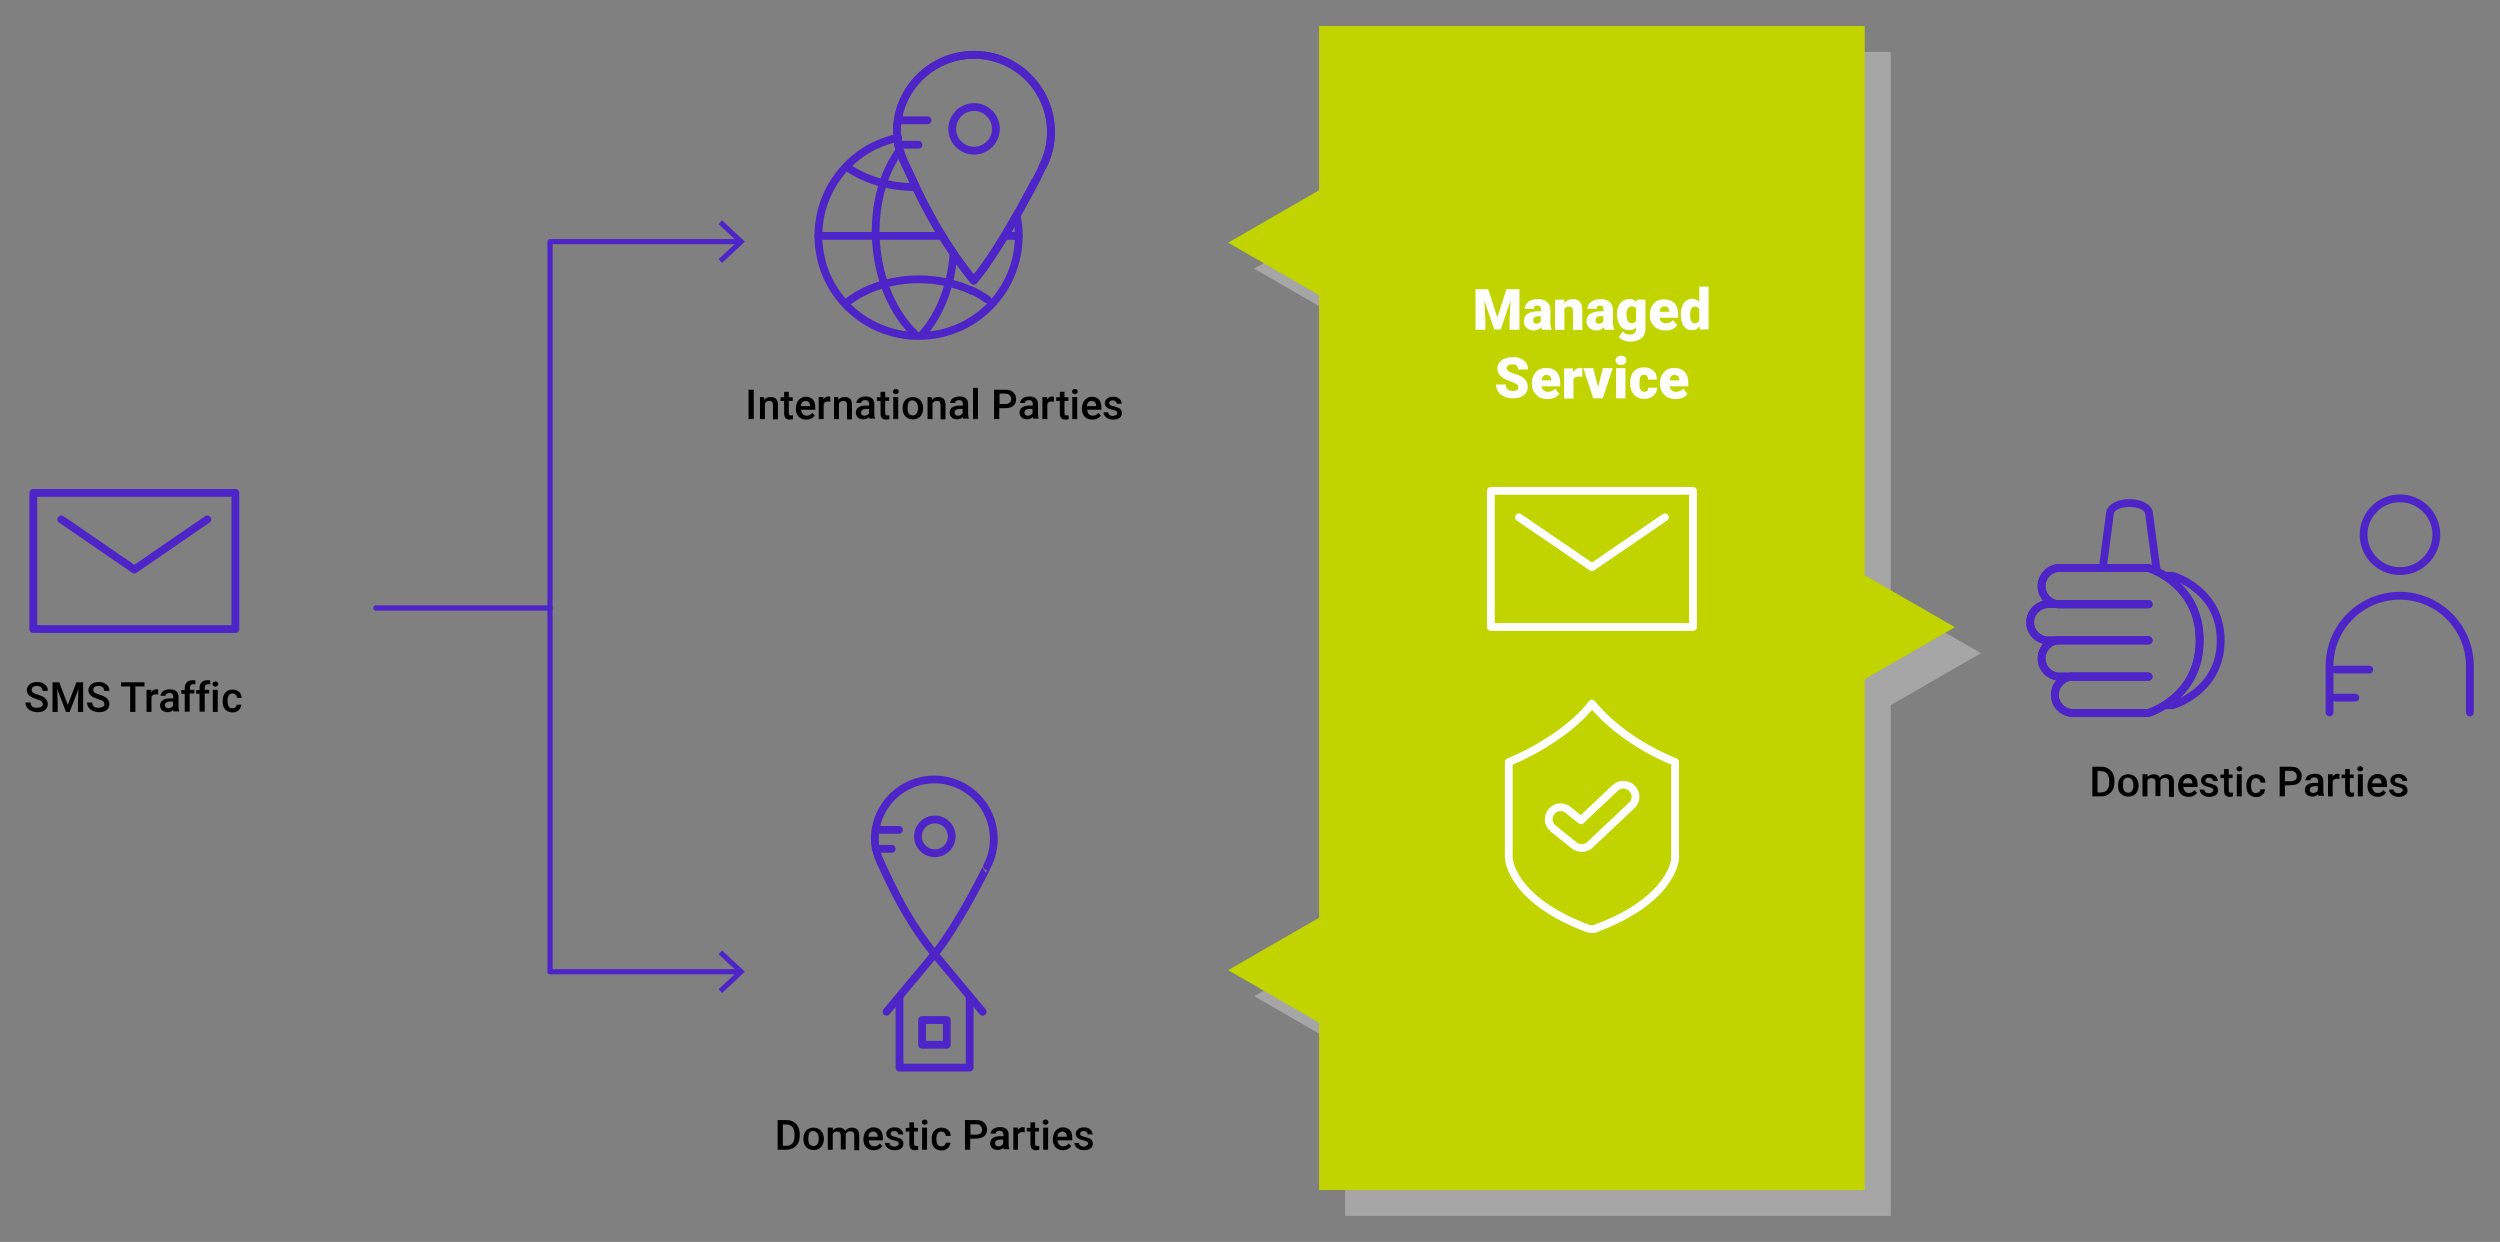 <?xml version="1.0" encoding="utf-8"?>
<!-- Generator: Adobe Illustrator 21.1.0, SVG Export Plug-In . SVG Version: 6.00 Build 0)  -->
<svg version="1.1" id="Layer_1" xmlns="http://www.w3.org/2000/svg" xmlns:xlink="http://www.w3.org/1999/xlink" x="0px" y="0px"
	 viewBox="0 0 962.2 478" style="enable-background:new 0 0 962.2 478;" xml:space="preserve">
<rect x="0" y="0" width="962.2" height="478" fill="#808080" stroke="none"/>
<style type="text/css">
	.st0{fill:none;stroke:#4C24C7;stroke-width:3;stroke-linecap:round;stroke-linejoin:round;}
	.st1{enable-background:new    ;}
	.st2{opacity:0.5;}
	.st3{fill:#CCCCCC;}
	.st4{fill:#C1D400;}
	.st5{fill:none;stroke:#4C24C7;stroke-width:2;stroke-linecap:round;stroke-linejoin:round;}
	.st6{fill:#4C24C7;}
	.st7{fill:#FFFFFF;}
	.st8{fill:none;stroke:#FFFFFF;stroke-width:3;stroke-linecap:round;stroke-linejoin:round;}
</style>
<title>route shield_1_flow</title>
<g>
	<g id="Layer_1_1_">
		<path class="st0" d="M833.1,221.6h3.1c0,0,18.5,5.2,18.5,24.9s-18.5,24.9-18.5,24.9h-3.1"/>
		<path class="st0" d="M809.3,218.6l2.8-21.2c0.3-2.2,3.6-3.8,7.5-3.8s7.2,1.6,7.5,3.8l3,22.5"/>
		<path class="st0" d="M826.9,232.6h-33.4c-3.8,0.4-7.3-2.4-7.7-6.3c-0.4-3.8,2.4-7.3,6.3-7.7c0.5,0,0.9,0,1.4,0h33.4
			c0,0,19.7,5.8,19.7,27.9s-19.7,27.9-19.7,27.9h-29.7c-3.8-0.4-6.7-3.8-6.3-7.7c0.3-3.3,3-5.9,6.3-6.3h29.7"/>
		<path class="st0" d="M826.9,232.6h-33.4c-3.8,0.4-7.3-2.4-7.7-6.3c-0.4-3.8,2.4-7.3,6.3-7.7c0.5,0,0.9,0,1.4,0h33.4
			c0,0,19.7,5.8,19.7,27.9s-19.7,27.9-19.7,27.9h-29.7c-3.8-0.4-6.7-3.8-6.3-7.7c0.3-3.3,3-5.9,6.3-6.3h29.7"/>
		<path class="st0" d="M826.9,246.5h-39.2c-3.8-0.4-6.7-3.8-6.3-7.7c0.3-3.3,3-5.9,6.3-6.3h39.2"/>
		<path class="st0" d="M826.9,246.5h-39.2c-3.8-0.4-6.7-3.8-6.3-7.7c0.3-3.3,3-5.9,6.3-6.3h39.2"/>
		<path class="st0" d="M826.9,260.4h-33.4c-3.8,0.4-7.3-2.4-7.7-6.3c-0.4-3.8,2.4-7.3,6.3-7.7c0.5,0,0.9,0,1.4,0h33.4"/>
		<path class="st0" d="M826.9,260.4h-33.4c-3.8,0.4-7.3-2.4-7.7-6.3c-0.4-3.8,2.4-7.3,6.3-7.7c0.5,0,0.9,0,1.4,0h33.4"/>
		<circle class="st0" cx="923.7" cy="205.8" r="14"/>
		<path class="st0" d="M896.6,274.2v-17.9c0-14.9,12.1-27,27-27s27,12.1,27,27l0,0v17.9"/>
		<line class="st0" x1="911.9" y1="257.7" x2="898.9" y2="257.7"/>
		<line class="st0" x1="906.5" y1="268.5" x2="898.9" y2="268.5"/>
		<rect x="12.8" y="189.7" class="st0" width="77.8" height="52.4"/>
		<polyline class="st0" points="23.6,199.9 51.7,219.2 79.8,199.9 		"/>
		<g class="st1">
			<path d="M16.5,271.1c0-0.5-0.2-0.9-0.5-1.2s-1-0.5-1.9-0.8s-1.6-0.6-2.2-0.9c-1-0.7-1.6-1.5-1.6-2.5c0-0.9,0.4-1.7,1.1-2.3
				c0.7-0.6,1.7-0.9,2.9-0.9c0.8,0,1.5,0.1,2.1,0.4s1.1,0.7,1.5,1.2s0.5,1.1,0.5,1.8h-2c0-0.6-0.2-1-0.6-1.4
				c-0.4-0.3-0.9-0.5-1.6-0.5c-0.6,0-1.1,0.1-1.5,0.4s-0.5,0.7-0.5,1.2c0,0.4,0.2,0.8,0.6,1c0.4,0.3,1,0.5,1.9,0.8s1.6,0.6,2.1,0.9
				s0.9,0.7,1.2,1.2s0.4,0.9,0.4,1.5c0,0.9-0.4,1.7-1.1,2.3s-1.7,0.8-3,0.8c-0.8,0-1.6-0.2-2.3-0.5s-1.2-0.7-1.6-1.3
				s-0.6-1.2-0.6-1.9h2c0,0.6,0.2,1.1,0.6,1.5c0.4,0.4,1,0.5,1.8,0.5c0.7,0,1.2-0.1,1.6-0.4C16.3,271.9,16.5,271.5,16.5,271.1z"/>
			<path d="M22.8,262.6l3.3,8.7l3.3-8.7H32V274h-2v-3.8l0.2-5l-3.4,8.8h-1.4l-3.4-8.8l0.2,5v3.8h-2v-11.4H22.8z"/>
			<path d="M40.2,271.1c0-0.5-0.2-0.9-0.5-1.2s-1-0.5-1.9-0.8s-1.6-0.6-2.2-0.9c-1-0.7-1.6-1.5-1.6-2.5c0-0.9,0.4-1.7,1.1-2.3
				c0.7-0.6,1.7-0.9,2.9-0.9c0.8,0,1.5,0.1,2.1,0.4s1.1,0.7,1.5,1.2s0.5,1.1,0.5,1.8h-2c0-0.6-0.2-1-0.6-1.4
				c-0.4-0.3-0.9-0.5-1.6-0.5c-0.6,0-1.1,0.1-1.5,0.4s-0.5,0.7-0.5,1.2c0,0.4,0.2,0.8,0.6,1c0.4,0.3,1,0.5,1.9,0.8s1.6,0.6,2.1,0.9
				s0.9,0.7,1.2,1.2s0.4,0.9,0.4,1.5c0,0.9-0.4,1.7-1.1,2.3s-1.7,0.8-3,0.8c-0.8,0-1.6-0.2-2.3-0.5s-1.2-0.7-1.6-1.3
				s-0.6-1.2-0.6-1.9h2c0,0.6,0.2,1.1,0.6,1.5c0.4,0.4,1,0.5,1.8,0.5c0.7,0,1.2-0.1,1.6-0.4C40,271.9,40.2,271.5,40.2,271.1z"/>
		</g>
		<g class="st1">
			<path d="M55.6,264.2h-3.5v9.8h-2v-9.8h-3.5v-1.6h9V264.2z"/>
		</g>
		<g class="st1">
			<path d="M60.9,267.3c-0.2,0-0.5-0.1-0.8-0.1c-0.9,0-1.5,0.3-1.8,1v5.8h-1.9v-8.5h1.8v0.9c0.5-0.7,1.1-1.1,1.9-1.1
				c0.3,0,0.5,0,0.7,0.1L60.9,267.3z"/>
		</g>
		<g class="st1">
			<path d="M66.9,274c-0.1-0.2-0.2-0.4-0.2-0.8c-0.6,0.6-1.3,0.9-2.2,0.9c-0.8,0-1.5-0.2-2.1-0.7c-0.5-0.5-0.8-1.1-0.8-1.8
				c0-0.9,0.3-1.6,1-2.1s1.6-0.7,2.9-0.7h1.2v-0.6c0-0.4-0.1-0.8-0.4-1.1c-0.2-0.3-0.6-0.4-1.1-0.4c-0.4,0-0.8,0.1-1.1,0.3
				c-0.3,0.2-0.4,0.5-0.4,0.8h-1.9c0-0.5,0.2-0.9,0.5-1.3s0.7-0.7,1.3-0.9c0.5-0.2,1.1-0.3,1.8-0.3c1,0,1.8,0.2,2.4,0.7
				s0.9,1.2,0.9,2.1v3.8c0,0.8,0.1,1.4,0.3,1.8v0.1h-2.1V274z M64.8,272.6c0.4,0,0.7-0.1,1.1-0.3c0.3-0.2,0.6-0.4,0.7-0.7V270h-1
				c-0.7,0-1.2,0.1-1.6,0.4c-0.4,0.2-0.5,0.6-0.5,1s0.1,0.7,0.4,0.9S64.4,272.6,64.8,272.6z"/>
			<path d="M71.1,274v-7h-1.3v-1.4h1.3v-0.8c0-0.9,0.3-1.7,0.8-2.2s1.2-0.8,2.2-0.8c0.3,0,0.7,0,1.1,0.1v1.5c-0.2,0-0.5-0.1-0.7-0.1
				c-0.9,0-1.4,0.5-1.4,1.4v0.8h1.7v1.4H73v7h-1.9V274z"/>
			<path d="M76.8,274v-7h-1.3v-1.4h1.3v-0.8c0-0.9,0.3-1.7,0.8-2.2s1.2-0.8,2.2-0.8c0.3,0,0.7,0,1.1,0.1v1.5c-0.2,0-0.5-0.1-0.7-0.1
				c-0.9,0-1.4,0.5-1.4,1.4v0.8h1.7v1.4h-1.7v7h-2V274z"/>
			<path d="M81.8,263.3c0-0.3,0.1-0.5,0.3-0.7c0.2-0.2,0.4-0.3,0.8-0.3s0.6,0.1,0.8,0.3c0.2,0.2,0.3,0.4,0.3,0.7
				c0,0.3-0.1,0.5-0.3,0.7s-0.5,0.3-0.8,0.3s-0.6-0.1-0.8-0.3C81.9,263.9,81.8,263.6,81.8,263.3z M83.8,274h-1.9v-8.5h1.9V274z"/>
			<path d="M89.4,272.6c0.5,0,0.9-0.1,1.2-0.4s0.5-0.6,0.5-1h1.8c0,0.5-0.2,1-0.5,1.5s-0.7,0.8-1.2,1.1c-0.5,0.3-1.1,0.4-1.7,0.4
				c-1.2,0-2.1-0.4-2.8-1.1c-0.7-0.8-1-1.8-1-3.2v-0.2c0-1.3,0.3-2.3,1-3.1s1.6-1.2,2.8-1.2c1,0,1.8,0.3,2.5,0.9s1,1.4,1,2.3h-1.8
				c0-0.5-0.2-0.9-0.5-1.2c-0.3-0.3-0.7-0.5-1.2-0.5c-0.6,0-1.1,0.2-1.4,0.7c-0.3,0.4-0.5,1.1-0.5,2v0.3c0,0.9,0.2,1.6,0.5,2.1
				C88.3,272.4,88.8,272.6,89.4,272.6z"/>
		</g>
		<g class="st1">
			<path d="M290.1,161.3h-2V150h2V161.3z"/>
			<path d="M294.1,152.9l0.1,1c0.6-0.8,1.4-1.1,2.5-1.1c1.8,0,2.7,1,2.7,3v5.6h-1.9v-5.5c0-0.5-0.1-0.9-0.3-1.2
				c-0.2-0.3-0.6-0.4-1.1-0.4c-0.8,0-1.3,0.3-1.7,1v6h-1.9v-8.5L294.1,152.9L294.1,152.9z"/>
			<path d="M303.6,150.8v2.1h1.5v1.4h-1.5v4.7c0,0.3,0.1,0.6,0.2,0.7c0.1,0.1,0.4,0.2,0.7,0.2c0.2,0,0.4,0,0.7-0.1v1.5
				c-0.4,0.1-0.8,0.2-1.2,0.2c-1.5,0-2.2-0.8-2.2-2.4v-4.8h-1.4v-1.4h1.4v-2.1L303.6,150.8L303.6,150.8z"/>
			<path d="M310.3,161.5c-1.2,0-2.2-0.4-2.9-1.1c-0.7-0.8-1.1-1.8-1.1-3v-0.2c0-0.8,0.2-1.6,0.5-2.3s0.8-1.2,1.4-1.6
				c0.6-0.4,1.2-0.6,2-0.6c1.2,0,2,0.4,2.7,1.1c0.6,0.7,0.9,1.8,0.9,3.1v0.8h-5.5c0.1,0.7,0.3,1.2,0.7,1.7c0.4,0.4,0.9,0.6,1.5,0.6
				c0.9,0,1.6-0.4,2.1-1.1l1,1c-0.3,0.5-0.8,0.9-1.4,1.2S311,161.5,310.3,161.5z M310.1,154.3c-0.5,0-0.9,0.2-1.3,0.5
				s-0.5,0.9-0.6,1.5h3.6v-0.1c0-0.6-0.2-1.1-0.5-1.4S310.6,154.3,310.1,154.3z"/>
			<path d="M319.6,154.6c-0.2,0-0.5-0.1-0.8-0.1c-0.9,0-1.5,0.3-1.8,1v5.8h-1.9v-8.5h1.8v0.9c0.5-0.7,1.1-1.1,1.9-1.1
				c0.3,0,0.5,0,0.7,0.1L319.6,154.6z"/>
			<path d="M322.6,152.9l0.1,1c0.6-0.8,1.4-1.1,2.5-1.1c1.8,0,2.7,1,2.7,3v5.6H326v-5.5c0-0.5-0.1-0.9-0.3-1.2
				c-0.2-0.3-0.6-0.4-1.1-0.4c-0.8,0-1.3,0.3-1.7,1v6H321v-8.5L322.6,152.9L322.6,152.9z"/>
			<path d="M334.7,161.3c-0.1-0.2-0.2-0.4-0.2-0.8c-0.6,0.6-1.3,0.9-2.2,0.9c-0.8,0-1.5-0.2-2.1-0.7c-0.5-0.5-0.8-1.1-0.8-1.8
				c0-0.9,0.3-1.6,1-2.1s1.6-0.7,2.9-0.7h1.2v-0.6c0-0.4-0.1-0.8-0.4-1.1c-0.2-0.3-0.6-0.4-1.1-0.4c-0.4,0-0.8,0.1-1.1,0.3
				c-0.3,0.2-0.4,0.5-0.4,0.8h-1.9c0-0.5,0.2-0.9,0.5-1.3c0.3-0.4,0.7-0.7,1.3-0.9c0.5-0.2,1.1-0.3,1.8-0.3c1,0,1.8,0.2,2.4,0.7
				s0.9,1.2,0.9,2.1v3.8c0,0.8,0.1,1.4,0.3,1.8v0.1h-2.1V161.3z M332.7,160c0.4,0,0.7-0.1,1.1-0.3c0.3-0.2,0.6-0.4,0.7-0.7v-1.6h-1
				c-0.7,0-1.2,0.1-1.6,0.4c-0.4,0.2-0.5,0.6-0.5,1s0.1,0.7,0.4,0.9S332.2,160,332.7,160z"/>
			<path d="M340.7,150.8v2.1h1.5v1.4h-1.5v4.7c0,0.3,0.1,0.6,0.2,0.7c0.1,0.1,0.4,0.2,0.7,0.2c0.2,0,0.4,0,0.7-0.1v1.5
				c-0.4,0.1-0.8,0.2-1.2,0.2c-1.5,0-2.2-0.8-2.2-2.4v-4.8h-1.4v-1.4h1.4v-2.1L340.7,150.8L340.7,150.8z"/>
			<path d="M343.7,150.7c0-0.3,0.1-0.5,0.3-0.7c0.2-0.2,0.4-0.3,0.8-0.3s0.6,0.1,0.8,0.3c0.2,0.2,0.3,0.4,0.3,0.7s-0.1,0.5-0.3,0.7
				s-0.5,0.3-0.8,0.3s-0.6-0.1-0.8-0.3C343.8,151.2,343.7,151,343.7,150.7z M345.7,161.3h-1.9v-8.5h1.9V161.3z"/>
			<path d="M347.4,157c0-0.8,0.2-1.6,0.5-2.2s0.8-1.2,1.4-1.5s1.3-0.5,2-0.5c1.1,0,2.1,0.4,2.8,1.1s1.1,1.7,1.2,2.9v0.4
				c0,0.8-0.2,1.6-0.5,2.2s-0.8,1.2-1.4,1.5c-0.6,0.4-1.3,0.5-2.1,0.5c-1.2,0-2.1-0.4-2.9-1.2C347.8,159.5,347.4,158.5,347.4,157
				L347.4,157z M349.3,157.2c0,0.9,0.2,1.6,0.5,2s0.9,0.7,1.5,0.7s1.1-0.2,1.5-0.8c0.4-0.5,0.5-1.2,0.5-2.2c0-0.9-0.2-1.5-0.6-2
				s-0.9-0.8-1.5-0.8s-1.1,0.2-1.5,0.7C349.5,155.5,349.3,156.2,349.3,157.2z"/>
			<path d="M358.6,152.9l0.1,1c0.6-0.8,1.4-1.1,2.5-1.1c1.8,0,2.7,1,2.7,3v5.6H362v-5.5c0-0.5-0.1-0.9-0.3-1.2
				c-0.2-0.3-0.6-0.4-1.1-0.4c-0.8,0-1.3,0.3-1.7,1v6H357v-8.5L358.6,152.9L358.6,152.9z"/>
			<path d="M370.8,161.3c-0.1-0.2-0.2-0.4-0.2-0.8c-0.6,0.6-1.3,0.9-2.2,0.9c-0.8,0-1.5-0.2-2.1-0.7c-0.5-0.5-0.8-1.1-0.8-1.8
				c0-0.9,0.3-1.6,1-2.1s1.6-0.7,2.9-0.7h1.2v-0.6c0-0.4-0.1-0.8-0.4-1.1c-0.2-0.3-0.6-0.4-1.1-0.4c-0.4,0-0.8,0.1-1.1,0.3
				c-0.3,0.2-0.4,0.5-0.4,0.8h-1.9c0-0.5,0.2-0.9,0.5-1.3c0.3-0.4,0.7-0.7,1.3-0.9c0.5-0.2,1.1-0.3,1.8-0.3c1,0,1.8,0.2,2.4,0.7
				s0.9,1.2,0.9,2.1v3.8c0,0.8,0.1,1.4,0.3,1.8v0.1h-2.1V161.3z M368.7,160c0.4,0,0.7-0.1,1.1-0.3c0.3-0.2,0.6-0.4,0.7-0.7v-1.6h-1
				c-0.7,0-1.2,0.1-1.6,0.4c-0.4,0.2-0.5,0.6-0.5,1s0.1,0.7,0.4,0.9S368.3,160,368.7,160z"/>
			<path d="M376.4,161.3h-1.9v-12h1.9V161.3z"/>
		</g>
		<g class="st1">
			<path d="M384.6,157.1v4.2h-2V150h4.4c1.3,0,2.3,0.3,3,1s1.1,1.5,1.1,2.6s-0.4,2-1.1,2.6s-1.8,0.9-3.1,0.9H384.6z M384.6,155.5
				h2.4c0.7,0,1.2-0.2,1.6-0.5s0.6-0.8,0.6-1.4c0-0.6-0.2-1.1-0.6-1.5s-0.9-0.6-1.5-0.6h-2.4v4H384.6z"/>
		</g>
		<g class="st1">
			<path d="M397.7,161.3c-0.1-0.2-0.2-0.4-0.2-0.8c-0.6,0.6-1.3,0.9-2.2,0.9c-0.8,0-1.5-0.2-2.1-0.7c-0.5-0.5-0.8-1.1-0.8-1.8
				c0-0.9,0.3-1.6,1-2.1s1.6-0.7,2.9-0.7h1.2v-0.6c0-0.4-0.1-0.8-0.4-1.1c-0.2-0.3-0.6-0.4-1.1-0.4c-0.4,0-0.8,0.1-1.1,0.3
				c-0.3,0.2-0.4,0.5-0.4,0.8h-1.9c0-0.5,0.2-0.9,0.5-1.3c0.3-0.4,0.7-0.7,1.3-0.9c0.5-0.2,1.1-0.3,1.8-0.3c1,0,1.8,0.2,2.4,0.7
				s0.9,1.2,0.9,2.1v3.8c0,0.8,0.1,1.4,0.3,1.8v0.1h-2.1V161.3z M395.6,160c0.4,0,0.7-0.1,1.1-0.3c0.3-0.2,0.6-0.4,0.7-0.7v-1.6h-1
				c-0.7,0-1.2,0.1-1.6,0.4c-0.4,0.2-0.5,0.6-0.5,1s0.1,0.7,0.4,0.9S395.2,160,395.6,160z"/>
		</g>
		<g class="st1">
			<path d="M405.7,154.6c-0.2,0-0.5-0.1-0.8-0.1c-0.9,0-1.5,0.3-1.8,1v5.8h-1.9v-8.5h1.8v0.9c0.5-0.7,1.1-1.1,1.9-1.1
				c0.3,0,0.5,0,0.7,0.1L405.7,154.6z"/>
		</g>
		<g class="st1">
			<path d="M409.7,150.8v2.1h1.5v1.4h-1.5v4.7c0,0.3,0.1,0.6,0.2,0.7c0.1,0.1,0.4,0.2,0.7,0.2c0.2,0,0.4,0,0.7-0.1v1.5
				c-0.4,0.1-0.8,0.2-1.2,0.2c-1.5,0-2.2-0.8-2.2-2.4v-4.8h-1.4v-1.4h1.4v-2.1L409.7,150.8L409.7,150.8z"/>
			<path d="M412.6,150.7c0-0.3,0.1-0.5,0.3-0.7c0.2-0.2,0.4-0.3,0.8-0.3s0.6,0.1,0.8,0.3c0.2,0.2,0.3,0.4,0.3,0.7s-0.1,0.5-0.3,0.7
				s-0.5,0.3-0.8,0.3s-0.6-0.1-0.8-0.3S412.6,151,412.6,150.7z M414.6,161.3h-1.9v-8.5h1.9V161.3z"/>
			<path d="M420.4,161.5c-1.2,0-2.2-0.4-2.9-1.1c-0.7-0.8-1.1-1.8-1.1-3v-0.2c0-0.8,0.2-1.6,0.5-2.3s0.8-1.2,1.4-1.6
				c0.6-0.4,1.2-0.6,2-0.6c1.2,0,2,0.4,2.7,1.1c0.6,0.7,0.9,1.8,0.9,3.1v0.8h-5.5c0.1,0.7,0.3,1.2,0.7,1.7c0.4,0.4,0.9,0.6,1.5,0.6
				c0.9,0,1.6-0.4,2.1-1.1l1,1c-0.3,0.5-0.8,0.9-1.4,1.2C421.8,161.4,421.1,161.5,420.4,161.5z M420.2,154.3c-0.5,0-0.9,0.2-1.3,0.5
				s-0.5,0.9-0.6,1.5h3.6v-0.1c0-0.6-0.2-1.1-0.5-1.4S420.7,154.3,420.2,154.3z"/>
			<path d="M430,159c0-0.3-0.1-0.6-0.4-0.8s-0.7-0.3-1.4-0.5c-0.6-0.1-1.2-0.3-1.6-0.5c-0.9-0.5-1.4-1.1-1.4-2
				c0-0.7,0.3-1.3,0.9-1.8s1.4-0.7,2.3-0.7c1,0,1.8,0.2,2.4,0.8c0.6,0.5,0.9,1.1,0.9,1.9h-1.9c0-0.4-0.1-0.7-0.4-0.9
				s-0.6-0.4-1.1-0.4c-0.4,0-0.8,0.1-1,0.3c-0.3,0.2-0.4,0.5-0.4,0.8s0.1,0.5,0.4,0.7c0.2,0.2,0.7,0.3,1.5,0.5
				c0.7,0.2,1.3,0.4,1.8,0.6c0.4,0.2,0.7,0.5,0.9,0.8c0.2,0.3,0.3,0.7,0.3,1.2c0,0.8-0.3,1.4-0.9,1.8c-0.6,0.5-1.5,0.7-2.5,0.7
				c-0.7,0-1.3-0.1-1.9-0.4c-0.5-0.2-1-0.6-1.3-1s-0.5-0.9-0.5-1.4h1.8c0,0.4,0.2,0.8,0.5,1s0.7,0.4,1.2,0.4s0.9-0.1,1.1-0.3
				C429.9,159.6,430,159.4,430,159z"/>
		</g>
		<path class="st0" d="M391.3,82.9c4.3,20.8-9,41.3-29.9,45.6c-20.8,4.3-41.3-9-45.6-29.9c-4.3-20.8,9-41.3,29.9-45.6l0,0"/>
		<path class="st0" d="M352.1,72c-10.2,0-19.5-3-26.4-7.9"/>
		<path class="st0" d="M374.1,111.8c2.1,1,4.1,2.2,6,3.5"/>
		<path class="st0" d="M325.7,116.6c7-5.6,17-9.1,28-9.1c7,0,14,1.5,20.4,4.4"/>
		<path class="st0" d="M367,97.7c-0.9,12.6-5.4,23.6-12,31"/>
		<path class="st0" d="M346.2,57.9c-6.4,8.8-10,21.6-9,35.7c1.1,14.5,6.7,27,14.7,34.7"/>
		<line class="st0" x1="386.7" y1="90.8" x2="392.1" y2="90.8"/>
		<line class="st0" x1="315" y1="90.8" x2="362.6" y2="90.8"/>
		<path class="st0" d="M374.8,108c-10.4-12.7-18-26.4-24.2-40.1c-2.8-6-5.4-10.5-5.4-17.2c0-16.4,13.4-29.6,29.7-29.6
			c16.4,0,29.6,13.4,29.6,29.7c0,4.7-1.1,9.3-3.3,13.5C401.2,64.4,386.3,94.3,374.8,108"/>
		<path class="st0" d="M374.8,108c-10.4-12.7-18-26.4-24.2-40.1c-2.8-6-5.4-10.5-5.4-17.2c0-16.4,13.4-29.6,29.7-29.6
			c16.4,0,29.6,13.4,29.6,29.7c0,4.7-1.1,9.3-3.3,13.5C401.2,64.4,386.3,94.3,374.8,108z"/>
		<line class="st0" x1="346.5" y1="46.3" x2="357" y2="46.3"/>
		<line class="st0" x1="345.7" y1="55.7" x2="353.5" y2="55.7"/>
		<circle class="st0" cx="374.9" cy="49.6" r="8.4"/>
		<path class="st0" d="M359.7,367.2c-8-9.8-13.9-20.5-18.8-31c-2.1-4.7-4.2-8.1-4.2-13.3c0-12.7,10.3-22.9,22.9-22.9
			c12.7,0,22.9,10.3,22.9,22.9c0,3.7-0.9,7.3-2.6,10.5C380.1,333.4,368.6,356.5,359.7,367.2"/>
		<line class="st0" x1="337.8" y1="319.4" x2="346" y2="319.4"/>
		<line class="st0" x1="337.2" y1="326.7" x2="343.2" y2="326.7"/>
		<circle class="st0" cx="359.8" cy="321.9" r="6.5"/>
		<polyline class="st0" points="373.2,383.9 373.2,410.9 346.2,410.9 346.2,383.9 		"/>
		<polyline class="st0" points="378.2,389.4 359.7,367.2 341.2,389.4 		"/>
		<rect x="354.9" y="392.6" class="st0" width="9.5" height="9.5"/>
		<g class="st1">
			<path d="M299.3,442.5v-11.4h3.4c1,0,1.9,0.2,2.7,0.7c0.8,0.4,1.4,1.1,1.8,1.9s0.6,1.8,0.6,2.8v0.6c0,1.1-0.2,2-0.6,2.8
				s-1,1.4-1.8,1.9c-0.8,0.4-1.7,0.7-2.7,0.7H299.3z M301.3,432.8v8.2h1.3c1,0,1.8-0.3,2.4-1s0.8-1.6,0.8-2.8v-0.6
				c0-1.2-0.3-2.2-0.8-2.8c-0.5-0.6-1.3-1-2.3-1L301.3,432.8L301.3,432.8z"/>
			<path d="M309.2,438.2c0-0.8,0.2-1.6,0.5-2.2s0.8-1.2,1.4-1.5s1.3-0.5,2-0.5c1.1,0,2.1,0.4,2.8,1.1s1.1,1.7,1.2,2.9v0.4
				c0,0.8-0.2,1.6-0.5,2.2s-0.8,1.2-1.4,1.5c-0.6,0.4-1.3,0.5-2.1,0.5c-1.2,0-2.1-0.4-2.9-1.2C309.6,440.7,309.2,439.7,309.2,438.2
				L309.2,438.2z M311.1,438.4c0,0.9,0.2,1.6,0.5,2s0.9,0.7,1.5,0.7s1.1-0.2,1.5-0.8c0.4-0.5,0.5-1.2,0.5-2.2c0-0.9-0.2-1.5-0.6-2
				s-0.9-0.8-1.5-0.8s-1.1,0.2-1.5,0.7C311.3,436.7,311.1,437.4,311.1,438.4z"/>
			<path d="M320.5,434.1l0.1,0.9c0.6-0.7,1.4-1,2.4-1c1.1,0,1.9,0.4,2.3,1.3c0.6-0.9,1.5-1.3,2.6-1.3c0.9,0,1.6,0.3,2.1,0.8
				s0.7,1.3,0.7,2.3v5.6h-1.9V437c0-0.5-0.1-0.9-0.4-1.2s-0.6-0.4-1.2-0.4c-0.4,0-0.8,0.1-1.1,0.3s-0.5,0.5-0.6,0.9v5.8h-1.9V437
				c0-1-0.5-1.5-1.5-1.5c-0.8,0-1.3,0.3-1.6,0.9v6.1h-1.9V434h1.9V434.1z"/>
			<path d="M336.3,442.7c-1.2,0-2.2-0.4-2.9-1.1c-0.7-0.8-1.1-1.8-1.1-3v-0.2c0-0.8,0.2-1.6,0.5-2.3c0.3-0.7,0.8-1.2,1.4-1.6
				s1.2-0.6,2-0.6c1.2,0,2,0.4,2.7,1.1c0.6,0.7,0.9,1.8,0.9,3.1v0.8h-5.5c0.1,0.7,0.3,1.2,0.7,1.7c0.4,0.4,0.9,0.6,1.5,0.6
				c0.9,0,1.6-0.4,2.1-1.1l1,1c-0.3,0.5-0.8,0.9-1.4,1.2C337.7,442.6,337,442.7,336.3,442.7z M336.1,435.5c-0.5,0-0.9,0.2-1.3,0.5
				s-0.5,0.9-0.6,1.5h3.6v-0.1c0-0.6-0.2-1.1-0.5-1.4S336.6,435.5,336.1,435.5z"/>
			<path d="M345.9,440.2c0-0.3-0.1-0.6-0.4-0.8c-0.3-0.2-0.7-0.3-1.4-0.5c-0.6-0.1-1.2-0.3-1.6-0.5c-0.9-0.5-1.4-1.1-1.4-2
				c0-0.7,0.3-1.3,0.9-1.8s1.4-0.7,2.3-0.7c1,0,1.8,0.2,2.4,0.8c0.6,0.5,0.9,1.1,0.9,1.9h-1.9c0-0.4-0.1-0.7-0.4-0.9
				c-0.3-0.2-0.6-0.4-1.1-0.4c-0.4,0-0.8,0.1-1,0.3c-0.3,0.2-0.4,0.5-0.4,0.8s0.1,0.5,0.4,0.7c0.2,0.2,0.7,0.3,1.5,0.5
				c0.7,0.2,1.3,0.4,1.8,0.6c0.4,0.2,0.7,0.5,0.9,0.8c0.2,0.3,0.3,0.7,0.3,1.2c0,0.8-0.3,1.4-0.9,1.8c-0.6,0.5-1.5,0.7-2.5,0.7
				c-0.7,0-1.3-0.1-1.9-0.4c-0.5-0.2-1-0.6-1.3-1s-0.5-0.9-0.5-1.4h1.8c0,0.4,0.2,0.8,0.5,1s0.7,0.4,1.2,0.4s0.9-0.1,1.1-0.3
				C345.8,440.8,345.9,440.6,345.9,440.2z"/>
			<path d="M351.8,432v2.1h1.5v1.4h-1.5v4.7c0,0.3,0.1,0.6,0.2,0.7s0.4,0.2,0.7,0.2c0.2,0,0.4,0,0.7-0.1v1.5
				c-0.4,0.1-0.8,0.2-1.2,0.2c-1.5,0-2.2-0.8-2.2-2.4v-4.8h-1.4v-1.4h1.4V432H351.8z"/>
			<path d="M354.8,431.9c0-0.3,0.1-0.5,0.3-0.7c0.2-0.2,0.4-0.3,0.8-0.3s0.6,0.1,0.8,0.3c0.2,0.2,0.3,0.4,0.3,0.7
				c0,0.3-0.1,0.5-0.3,0.7s-0.5,0.3-0.8,0.3s-0.6-0.1-0.8-0.3C354.9,432.4,354.8,432.2,354.8,431.9z M356.8,442.5h-1.9V434h1.9
				V442.5z"/>
			<path d="M362.3,441.2c0.5,0,0.9-0.1,1.2-0.4s0.5-0.6,0.5-1h1.8c0,0.5-0.2,1-0.5,1.5s-0.7,0.8-1.2,1.1c-0.5,0.3-1.1,0.4-1.7,0.4
				c-1.2,0-2.1-0.4-2.8-1.1c-0.7-0.8-1-1.8-1-3.2v-0.2c0-1.3,0.3-2.3,1-3.1s1.6-1.2,2.8-1.2c1,0,1.8,0.3,2.5,0.9s1,1.4,1,2.3H364
				c0-0.5-0.2-0.9-0.5-1.2c-0.3-0.3-0.7-0.5-1.2-0.5c-0.6,0-1.1,0.2-1.4,0.7c-0.3,0.4-0.5,1.1-0.5,2v0.3c0,0.9,0.2,1.6,0.5,2.1
				C361.2,441,361.7,441.2,362.3,441.2z"/>
		</g>
		<g class="st1">
			<path d="M373.4,438.3v4.2h-2v-11.4h4.4c1.3,0,2.3,0.3,3,1s1.1,1.5,1.1,2.6s-0.4,2-1.1,2.6s-1.8,0.9-3.1,0.9L373.4,438.3
				L373.4,438.3z M373.4,436.7h2.4c0.7,0,1.2-0.2,1.6-0.5s0.6-0.8,0.6-1.4s-0.2-1.1-0.6-1.5s-0.9-0.6-1.5-0.6h-2.4v4H373.4z"/>
		</g>
		<g class="st1">
			<path d="M386.4,442.5c-0.1-0.2-0.2-0.4-0.2-0.8c-0.6,0.6-1.3,0.9-2.2,0.9c-0.8,0-1.5-0.2-2.1-0.7c-0.5-0.5-0.8-1.1-0.8-1.8
				c0-0.9,0.3-1.6,1-2.1s1.6-0.7,2.9-0.7h1.2v-0.6c0-0.4-0.1-0.8-0.4-1.1c-0.2-0.3-0.6-0.4-1.1-0.4c-0.4,0-0.8,0.1-1.1,0.3
				c-0.3,0.2-0.4,0.5-0.4,0.8h-1.9c0-0.5,0.2-0.9,0.5-1.3s0.7-0.7,1.3-0.9c0.5-0.2,1.1-0.3,1.8-0.3c1,0,1.8,0.2,2.4,0.7
				s0.9,1.2,0.9,2.1v3.8c0,0.8,0.1,1.4,0.3,1.8v0.1h-2.1V442.5z M384.3,441.2c0.4,0,0.7-0.1,1.1-0.3c0.3-0.2,0.6-0.4,0.7-0.7v-1.6
				h-1c-0.7,0-1.2,0.1-1.6,0.4c-0.4,0.2-0.5,0.6-0.5,1s0.1,0.7,0.4,0.9S383.9,441.2,384.3,441.2z"/>
		</g>
		<g class="st1">
			<path d="M394.4,435.8c-0.2,0-0.5-0.1-0.8-0.1c-0.9,0-1.5,0.3-1.8,1v5.8H390V434h1.8v0.9c0.5-0.7,1.1-1.1,1.9-1.1
				c0.3,0,0.5,0,0.7,0.1V435.8z"/>
		</g>
		<g class="st1">
			<path d="M398.4,432v2.1h1.5v1.4h-1.5v4.7c0,0.3,0.1,0.6,0.2,0.7s0.4,0.2,0.7,0.2c0.2,0,0.4,0,0.7-0.1v1.5
				c-0.4,0.1-0.8,0.2-1.2,0.2c-1.5,0-2.2-0.8-2.2-2.4v-4.8h-1.4v-1.4h1.4V432H398.4z"/>
			<path d="M401.3,431.9c0-0.3,0.1-0.5,0.3-0.7c0.2-0.2,0.4-0.3,0.8-0.3s0.6,0.1,0.8,0.3c0.2,0.2,0.3,0.4,0.3,0.7
				c0,0.3-0.1,0.5-0.3,0.7s-0.5,0.3-0.8,0.3s-0.6-0.1-0.8-0.3S401.3,432.2,401.3,431.9z M403.4,442.5h-1.9V434h1.9V442.5z"/>
			<path d="M409.2,442.7c-1.2,0-2.2-0.4-2.9-1.1s-1.1-1.8-1.1-3v-0.2c0-0.8,0.2-1.6,0.5-2.3s0.8-1.2,1.4-1.6s1.2-0.6,2-0.6
				c1.2,0,2,0.4,2.7,1.1s0.9,1.8,0.9,3.1v0.8H407c0.1,0.7,0.3,1.2,0.7,1.7s0.9,0.6,1.5,0.6c0.9,0,1.6-0.4,2.1-1.1l1,1
				c-0.3,0.5-0.8,0.9-1.4,1.2S409.9,442.7,409.2,442.7z M408.9,435.5c-0.5,0-0.9,0.2-1.3,0.5s-0.5,0.9-0.6,1.5h3.6v-0.1
				c0-0.6-0.2-1.1-0.5-1.4S409.5,435.5,408.9,435.5z"/>
			<path d="M418.8,440.2c0-0.3-0.1-0.6-0.4-0.8s-0.7-0.3-1.4-0.5s-1.2-0.3-1.6-0.5c-0.9-0.5-1.4-1.1-1.4-2c0-0.7,0.3-1.3,0.9-1.8
				s1.4-0.7,2.3-0.7c1,0,1.8,0.2,2.4,0.8s0.9,1.1,0.9,1.9h-1.9c0-0.4-0.1-0.7-0.4-0.9s-0.6-0.4-1.1-0.4c-0.4,0-0.8,0.1-1,0.3
				s-0.4,0.5-0.4,0.8s0.1,0.5,0.4,0.7s0.7,0.3,1.5,0.5s1.3,0.4,1.8,0.6s0.7,0.5,0.9,0.8s0.3,0.7,0.3,1.2c0,0.8-0.3,1.4-0.9,1.8
				s-1.5,0.7-2.5,0.7c-0.7,0-1.3-0.1-1.9-0.4s-1-0.6-1.3-1s-0.5-0.9-0.5-1.4h1.8c0,0.4,0.2,0.8,0.5,1s0.7,0.4,1.2,0.4
				s0.9-0.1,1.1-0.3S418.8,440.6,418.8,440.2z"/>
		</g>
		<g class="st2">
			<polygon class="st3" points="762.4,251.4 727.7,231.4 727.7,20 517.7,20 517.7,83.2 482.7,103.4 517.7,123.6 517.7,363.2 
				482.7,383.4 517.7,403.6 517.7,468 727.7,468 727.7,271.4 			"/>
		</g>
		<polygon class="st4" points="752.4,241.4 717.7,221.4 717.7,10 507.7,10 507.7,73.2 472.7,93.4 507.7,113.6 507.7,353.2 
			472.7,373.4 507.7,393.6 507.7,458 717.7,458 717.7,261.4 		"/>
		<g class="st1">
			<path d="M805.3,306.5v-11.4h3.4c1,0,1.9,0.2,2.7,0.7s1.4,1.1,1.8,1.9s0.6,1.8,0.6,2.8v0.6c0,1.1-0.2,2-0.6,2.8s-1,1.4-1.8,1.9
				s-1.7,0.7-2.7,0.7H805.3z M807.3,296.8v8.2h1.3c1,0,1.8-0.3,2.4-1s0.8-1.6,0.8-2.8v-0.6c0-1.2-0.3-2.2-0.8-2.8
				c-0.5-0.6-1.3-1-2.3-1L807.3,296.8L807.3,296.8z"/>
			<path d="M815.2,302.2c0-0.8,0.2-1.6,0.5-2.2s0.8-1.2,1.4-1.5s1.3-0.5,2-0.5c1.1,0,2.1,0.4,2.8,1.1s1.1,1.7,1.2,2.9v0.4
				c0,0.8-0.2,1.6-0.5,2.2s-0.8,1.2-1.4,1.5s-1.3,0.5-2.1,0.5c-1.2,0-2.1-0.4-2.9-1.2S815.2,303.7,815.2,302.2L815.2,302.2z
				 M817.1,302.4c0,0.9,0.2,1.6,0.5,2s0.9,0.7,1.5,0.7s1.1-0.2,1.5-0.8s0.5-1.2,0.5-2.2c0-0.9-0.2-1.5-0.6-2s-0.9-0.8-1.5-0.8
				s-1.1,0.2-1.5,0.7S817.1,301.4,817.1,302.4z"/>
			<path d="M826.5,298.1l0.1,0.9c0.6-0.7,1.4-1,2.4-1c1.1,0,1.9,0.4,2.3,1.3c0.6-0.9,1.5-1.3,2.6-1.3c0.9,0,1.6,0.3,2.1,0.8
				s0.7,1.3,0.7,2.3v5.6h-1.9V301c0-0.5-0.1-0.9-0.4-1.2s-0.6-0.4-1.2-0.4c-0.4,0-0.8,0.1-1.1,0.3s-0.5,0.5-0.6,0.9v5.8h-1.9V301
				c0-1-0.5-1.5-1.5-1.5c-0.8,0-1.3,0.3-1.6,0.9v6.1h-1.9V298h1.9V298.1z"/>
			<path d="M842.3,306.7c-1.2,0-2.2-0.4-2.9-1.1s-1.1-1.8-1.1-3v-0.2c0-0.8,0.2-1.6,0.5-2.3s0.8-1.2,1.4-1.6s1.2-0.6,2-0.6
				c1.2,0,2,0.4,2.7,1.1s0.9,1.8,0.9,3.1v0.8h-5.5c0.1,0.7,0.3,1.2,0.7,1.7s0.9,0.6,1.5,0.6c0.9,0,1.6-0.4,2.1-1.1l1,1
				c-0.3,0.5-0.8,0.9-1.4,1.2S843,306.7,842.3,306.7z M842.1,299.5c-0.5,0-0.9,0.2-1.3,0.5s-0.5,0.9-0.6,1.5h3.6v-0.1
				c0-0.6-0.2-1.1-0.5-1.4S842.6,299.5,842.1,299.5z"/>
			<path d="M851.9,304.2c0-0.3-0.1-0.6-0.4-0.8s-0.7-0.3-1.4-0.5s-1.2-0.3-1.6-0.5c-0.9-0.5-1.4-1.1-1.4-2c0-0.7,0.3-1.3,0.9-1.8
				s1.4-0.7,2.3-0.7c1,0,1.8,0.2,2.4,0.8s0.9,1.1,0.9,1.9h-1.9c0-0.4-0.1-0.7-0.4-0.9s-0.6-0.4-1.1-0.4c-0.4,0-0.8,0.1-1,0.3
				s-0.4,0.5-0.4,0.8s0.1,0.5,0.4,0.7s0.7,0.3,1.5,0.5s1.3,0.4,1.8,0.6s0.7,0.5,0.9,0.8s0.3,0.7,0.3,1.2c0,0.8-0.3,1.4-0.9,1.8
				s-1.5,0.7-2.5,0.7c-0.7,0-1.3-0.1-1.9-0.4s-1-0.6-1.3-1s-0.5-0.9-0.5-1.4h1.8c0,0.4,0.2,0.8,0.5,1s0.7,0.4,1.2,0.4
				s0.9-0.1,1.1-0.3S851.9,304.6,851.9,304.2z"/>
			<path d="M857.8,296v2.1h1.5v1.4h-1.5v4.7c0,0.3,0.1,0.6,0.2,0.7s0.4,0.2,0.7,0.2c0.2,0,0.4,0,0.7-0.1v1.5
				c-0.4,0.1-0.8,0.2-1.2,0.2c-1.5,0-2.2-0.8-2.2-2.4v-4.8h-1.4v-1.4h1.4V296H857.8z"/>
			<path d="M860.8,295.9c0-0.3,0.1-0.5,0.3-0.7s0.4-0.3,0.8-0.3s0.6,0.1,0.8,0.3c0.2,0.2,0.3,0.4,0.3,0.7c0,0.3-0.1,0.5-0.3,0.7
				s-0.5,0.3-0.8,0.3s-0.6-0.1-0.8-0.3S860.8,296.2,860.8,295.9z M862.8,306.5h-1.9V298h1.9V306.5z"/>
			<path d="M868.3,305.2c0.5,0,0.9-0.1,1.2-0.4s0.5-0.6,0.5-1h1.8c0,0.5-0.2,1-0.5,1.5s-0.7,0.8-1.2,1.1s-1.1,0.4-1.7,0.4
				c-1.2,0-2.1-0.4-2.8-1.1s-1-1.8-1-3.2v-0.2c0-1.3,0.3-2.3,1-3.1s1.6-1.2,2.8-1.2c1,0,1.8,0.3,2.5,0.9s1,1.4,1,2.3H870
				c0-0.5-0.2-0.9-0.5-1.2s-0.7-0.5-1.2-0.5c-0.6,0-1.1,0.2-1.4,0.7s-0.5,1.1-0.5,2v0.3c0,0.9,0.2,1.6,0.5,2.1
				S867.7,305.2,868.3,305.2z"/>
		</g>
		<g class="st1">
			<path d="M879.4,302.3v4.2h-2v-11.4h4.4c1.3,0,2.3,0.3,3,1s1.1,1.5,1.1,2.6s-0.4,2-1.1,2.6c-0.7,0.6-1.8,0.9-3.1,0.9L879.4,302.3
				L879.4,302.3z M879.4,300.7h2.4c0.7,0,1.2-0.2,1.6-0.5c0.4-0.3,0.6-0.8,0.6-1.4s-0.2-1.1-0.6-1.5s-0.9-0.6-1.5-0.6h-2.4
				L879.4,300.7L879.4,300.7z"/>
		</g>
		<g class="st1">
			<path d="M892.4,306.5c-0.1-0.2-0.2-0.4-0.2-0.8c-0.6,0.6-1.3,0.9-2.2,0.9c-0.8,0-1.5-0.2-2.1-0.7c-0.5-0.5-0.8-1.1-0.8-1.8
				c0-0.9,0.3-1.6,1-2.1s1.6-0.7,2.9-0.7h1.2v-0.6c0-0.4-0.1-0.8-0.4-1.1c-0.2-0.3-0.6-0.4-1.1-0.4c-0.4,0-0.8,0.1-1.1,0.3
				c-0.3,0.2-0.4,0.5-0.4,0.8h-1.9c0-0.5,0.2-0.9,0.5-1.3s0.7-0.7,1.3-0.9c0.5-0.2,1.1-0.3,1.8-0.3c1,0,1.8,0.2,2.4,0.7
				c0.6,0.5,0.9,1.2,0.9,2.1v3.8c0,0.8,0.1,1.4,0.3,1.8v0.1h-2.1V306.5z M890.3,305.2c0.4,0,0.7-0.1,1.1-0.3
				c0.3-0.2,0.6-0.4,0.7-0.7v-1.6h-1c-0.7,0-1.2,0.1-1.6,0.4c-0.4,0.2-0.5,0.6-0.5,1s0.1,0.7,0.4,0.9S889.9,305.2,890.3,305.2z"/>
		</g>
		<g class="st1">
			<path d="M900.4,299.8c-0.2,0-0.5-0.1-0.8-0.1c-0.9,0-1.5,0.3-1.8,1v5.8H896V298h1.8v0.9c0.5-0.7,1.1-1.1,1.9-1.1
				c0.3,0,0.5,0,0.7,0.1V299.8z"/>
		</g>
		<g class="st1">
			<path d="M904.4,296v2.1h1.5v1.4h-1.5v4.7c0,0.3,0.1,0.6,0.2,0.7s0.4,0.2,0.7,0.2c0.2,0,0.4,0,0.7-0.1v1.5
				c-0.4,0.1-0.8,0.2-1.2,0.2c-1.5,0-2.2-0.8-2.2-2.4v-4.8h-1.4v-1.4h1.4V296H904.4z"/>
			<path d="M907.3,295.9c0-0.3,0.1-0.5,0.3-0.7s0.4-0.3,0.8-0.3s0.6,0.1,0.8,0.3c0.2,0.2,0.3,0.4,0.3,0.7c0,0.3-0.1,0.5-0.3,0.7
				s-0.5,0.3-0.8,0.3s-0.6-0.1-0.8-0.3S907.3,296.2,907.3,295.9z M909.4,306.5h-1.9V298h1.9V306.5z"/>
			<path d="M915.2,306.7c-1.2,0-2.2-0.4-2.9-1.1s-1.1-1.8-1.1-3v-0.2c0-0.8,0.2-1.6,0.5-2.3s0.8-1.2,1.4-1.6s1.2-0.6,2-0.6
				c1.2,0,2,0.4,2.7,1.1s0.9,1.8,0.9,3.1v0.8H913c0.1,0.7,0.3,1.2,0.7,1.7s0.9,0.6,1.5,0.6c0.9,0,1.6-0.4,2.1-1.1l1,1
				c-0.3,0.5-0.8,0.9-1.4,1.2S915.9,306.7,915.2,306.7z M914.9,299.5c-0.5,0-0.9,0.2-1.3,0.5s-0.5,0.9-0.6,1.5h3.6v-0.1
				c0-0.6-0.2-1.1-0.5-1.4S915.5,299.5,914.9,299.5z"/>
			<path d="M924.8,304.2c0-0.3-0.1-0.6-0.4-0.8s-0.7-0.3-1.4-0.5s-1.2-0.3-1.6-0.5c-0.9-0.5-1.4-1.1-1.4-2c0-0.7,0.3-1.3,0.9-1.8
				s1.4-0.7,2.3-0.7c1,0,1.8,0.2,2.4,0.8s0.9,1.1,0.9,1.9h-1.9c0-0.4-0.1-0.7-0.4-0.9s-0.6-0.4-1.1-0.4c-0.4,0-0.8,0.1-1,0.3
				s-0.4,0.5-0.4,0.8s0.1,0.5,0.4,0.7s0.7,0.3,1.5,0.5s1.3,0.4,1.8,0.6s0.7,0.5,0.9,0.8s0.3,0.7,0.3,1.2c0,0.8-0.3,1.4-0.9,1.8
				s-1.5,0.7-2.5,0.7c-0.7,0-1.3-0.1-1.9-0.4s-1-0.6-1.3-1s-0.5-0.9-0.5-1.4h1.8c0,0.4,0.2,0.8,0.5,1s0.7,0.4,1.2,0.4
				s0.9-0.1,1.1-0.3S924.8,304.6,924.8,304.2z"/>
		</g>
		<polyline class="st5" points="284.6,374 211.7,374 211.7,93 284.6,93 		"/>
		<polygon class="st6" points="277.9,365.8 276.6,367.3 283.8,374 276.6,380.7 277.9,382.2 286.7,374 		"/>
		<polygon class="st6" points="277.9,101.2 276.6,99.7 283.8,93 276.6,86.3 277.9,84.8 286.7,93 		"/>
		<line class="st5" x1="211.7" y1="234" x2="144.7" y2="234"/>
		<g class="st1">
			<path class="st7" d="M572.8,111.3l3.5,10.9l3.5-10.9h5v15.6H581v-3.7l0.4-7.5l-3.8,11.1h-2.5l-3.8-11.1l0.4,7.5v3.7h-3.8v-15.6
				H572.8z"/>
			<path class="st7" d="M593.5,126.9c-0.1-0.2-0.2-0.6-0.3-1c-0.7,0.8-1.6,1.3-2.8,1.3c-1.1,0-2-0.3-2.8-1s-1.1-1.5-1.1-2.5
				c0-1.3,0.5-2.2,1.4-2.9c0.9-0.6,2.3-1,4.1-1h1.1v-0.6c0-1.1-0.5-1.6-1.4-1.6s-1.3,0.4-1.3,1.3h-3.6c0-1.1,0.5-2,1.4-2.7
				s2.2-1.1,3.7-1.1s2.7,0.4,3.5,1.1s1.3,1.7,1.3,3v5.1c0,1.1,0.2,1.9,0.5,2.4v0.2C597.2,126.9,593.5,126.9,593.5,126.9z
				 M591.3,124.6c0.5,0,0.8-0.1,1.1-0.3s0.5-0.4,0.6-0.7v-1.9h-1c-1.3,0-1.9,0.6-1.9,1.7c0,0.3,0.1,0.6,0.3,0.8
				C590.6,124.5,590.9,124.6,591.3,124.6z"/>
			<path class="st7" d="M602,115.3l0.1,1.4c0.8-1.1,1.9-1.6,3.3-1.6c1.2,0,2.1,0.4,2.7,1.1s0.9,1.8,0.9,3.3v7.5h-3.6v-7.3
				c0-0.6-0.1-1-0.4-1.3c-0.2-0.3-0.7-0.4-1.3-0.4c-0.7,0-1.2,0.3-1.6,0.8v8.2h-3.6v-11.6L602,115.3L602,115.3z"/>
			<path class="st7" d="M617.6,126.9c-0.1-0.2-0.2-0.6-0.3-1c-0.7,0.8-1.6,1.3-2.8,1.3c-1.1,0-2-0.3-2.8-1s-1.1-1.5-1.1-2.5
				c0-1.3,0.5-2.2,1.4-2.9c0.9-0.6,2.3-1,4.1-1h1.1v-0.6c0-1.1-0.5-1.6-1.4-1.6s-1.3,0.4-1.3,1.3h-3.6c0-1.1,0.5-2,1.4-2.7
				s2.2-1.1,3.7-1.1s2.7,0.4,3.5,1.1s1.3,1.7,1.3,3v5.1c0,1.1,0.2,1.9,0.5,2.4v0.2C621.3,126.9,617.6,126.9,617.6,126.9z
				 M615.4,124.6c0.5,0,0.8-0.1,1.1-0.3s0.5-0.4,0.6-0.7v-1.9H616c-1.3,0-1.9,0.6-1.9,1.7c0,0.3,0.1,0.6,0.3,0.8
				C614.7,124.5,615,124.6,615.4,124.6z"/>
			<path class="st7" d="M622.3,121c0-1.2,0.2-2.2,0.6-3.1s0.9-1.6,1.7-2.1c0.7-0.5,1.6-0.7,2.5-0.7c1.2,0,2.2,0.4,2.8,1.2l0.1-1h3.3
				v11.2c0,1-0.2,1.9-0.7,2.7s-1.2,1.3-2.1,1.7c-0.9,0.4-1.9,0.6-3.1,0.6c-0.9,0-1.7-0.2-2.5-0.5s-1.4-0.7-1.8-1.3l1.5-2.1
				c0.7,0.8,1.6,1.2,2.7,1.2c1.6,0,2.4-0.8,2.4-2.5V126c-0.7,0.8-1.6,1.1-2.6,1.1c-1.4,0-2.6-0.5-3.4-1.6c-0.9-1.1-1.3-2.5-1.3-4.4
				V121H622.3z M626,121.3c0,1,0.2,1.7,0.5,2.3c0.4,0.6,0.9,0.8,1.5,0.8c0.8,0,1.3-0.3,1.7-0.8v-4.9c-0.4-0.5-0.9-0.8-1.7-0.8
				c-0.6,0-1.1,0.3-1.5,0.9C626.1,119.3,626,120.2,626,121.3z"/>
			<path class="st7" d="M641,127.2c-1.8,0-3.2-0.5-4.3-1.6s-1.7-2.4-1.7-4.2v-0.3c0-1.2,0.2-2.2,0.7-3.1s1.1-1.6,1.9-2.1
				c0.8-0.5,1.8-0.7,3-0.7c1.6,0,2.9,0.5,3.9,1.5c0.9,1,1.4,2.4,1.4,4.2v1.4h-7.2c0.1,0.7,0.4,1.2,0.8,1.5c0.4,0.4,1,0.6,1.7,0.6
				c1.1,0,2-0.4,2.7-1.2l1.7,2c-0.5,0.6-1.1,1.1-1.9,1.5C642.9,127,642,127.2,641,127.2z M640.6,117.9c-1.1,0-1.7,0.7-1.9,2.1h3.7
				v-0.3c0-0.6-0.1-1-0.4-1.3C641.6,118.1,641.2,117.9,640.6,117.9z"/>
			<path class="st7" d="M646.9,121c0-1.8,0.4-3.3,1.2-4.4s1.9-1.6,3.3-1.6c1,0,1.9,0.4,2.6,1.2v-5.9h3.6v16.5h-3.3l-0.2-1.2
				c-0.7,1-1.7,1.5-2.8,1.5c-1.4,0-2.5-0.5-3.3-1.6C647.3,124.5,646.9,123,646.9,121z M650.5,121.3c0,2.1,0.6,3.1,1.8,3.1
				c0.8,0,1.4-0.3,1.7-1V119c-0.3-0.7-0.9-1-1.7-1c-1.1,0-1.7,0.9-1.8,2.7V121.3z"/>
		</g>
		<g class="st1">
			<path class="st7" d="M584.4,149.2c0-0.6-0.2-1-0.6-1.3c-0.4-0.3-1.1-0.6-2.1-1s-1.8-0.6-2.4-1c-2-1-3-2.4-3-4.1
				c0-0.9,0.3-1.6,0.8-2.3s1.2-1.2,2.1-1.5c0.9-0.4,2-0.6,3.1-0.6s2.1,0.2,3,0.6s1.6,1,2.1,1.7s0.7,1.6,0.7,2.5h-3.8
				c0-0.6-0.2-1.1-0.6-1.5c-0.4-0.4-0.9-0.5-1.6-0.5c-0.7,0-1.2,0.1-1.6,0.4c-0.4,0.3-0.6,0.7-0.6,1.1c0,0.4,0.2,0.8,0.6,1.1
				c0.4,0.3,1.2,0.7,2.3,1s2,0.7,2.7,1.1c1.7,1,2.5,2.3,2.5,4c0,1.4-0.5,2.4-1.5,3.2s-2.4,1.2-4.2,1.2c-1.3,0-2.4-0.2-3.4-0.7
				s-1.8-1.1-2.3-1.9c-0.5-0.8-0.8-1.7-0.8-2.7h3.8c0,0.8,0.2,1.5,0.7,1.9c0.4,0.4,1.1,0.6,2.1,0.6c0.6,0,1.1-0.1,1.5-0.4
				C584.2,150,584.4,149.7,584.4,149.2z"/>
			<path class="st7" d="M595.6,153.6c-1.8,0-3.2-0.5-4.3-1.6s-1.7-2.4-1.7-4.2v-0.3c0-1.2,0.2-2.2,0.7-3.1s1.1-1.6,1.9-2.1
				c0.8-0.5,1.8-0.7,3-0.7c1.6,0,2.9,0.5,3.9,1.5c0.9,1,1.4,2.4,1.4,4.2v1.4h-7.2c0.1,0.7,0.4,1.2,0.8,1.5s1,0.6,1.7,0.6
				c1.1,0,2-0.4,2.7-1.2l1.7,2c-0.5,0.6-1.1,1.1-1.9,1.5C597.4,153.4,596.5,153.6,595.6,153.6z M595.2,144.3c-1.1,0-1.7,0.7-1.9,2.1
				h3.7v-0.3c0-0.6-0.1-1-0.4-1.3C596.2,144.5,595.7,144.3,595.2,144.3z"/>
		</g>
		<g class="st1">
			<path class="st7" d="M609,145l-1.2-0.1c-1.1,0-1.9,0.4-2.2,1.1v7.4H602v-11.6h3.4l0.1,1.5c0.6-1.1,1.5-1.7,2.5-1.7
				c0.4,0,0.7,0,1,0.1V145z"/>
		</g>
		<g class="st1">
			<path class="st7" d="M615.1,149l1.8-7.3h3.8l-3.8,11.6h-3.7l-3.8-11.6h3.8L615.1,149z"/>
			<path class="st7" d="M621.8,138.7c0-0.5,0.2-0.9,0.6-1.3c0.4-0.3,0.9-0.5,1.5-0.5s1.1,0.2,1.5,0.5s0.6,0.8,0.6,1.3
				s-0.2,0.9-0.6,1.3c-0.4,0.3-0.9,0.5-1.5,0.5s-1.1-0.2-1.5-0.5C622,139.7,621.8,139.2,621.8,138.7z M625.6,153.3H622v-11.6h3.6
				V153.3z"/>
			<path class="st7" d="M632.8,150.8c0.5,0,0.9-0.1,1.2-0.4c0.3-0.3,0.4-0.7,0.4-1.2h3.4c0,1.3-0.5,2.3-1.4,3.1s-2.1,1.2-3.5,1.2
				c-1.7,0-3-0.5-4-1.6s-1.5-2.5-1.5-4.4v-0.2c0-1.2,0.2-2.2,0.6-3.1c0.4-0.9,1.1-1.6,1.9-2.1c0.8-0.5,1.8-0.7,2.9-0.7
				c1.5,0,2.7,0.4,3.6,1.3c0.9,0.8,1.3,2,1.3,3.4h-3.4c0-0.6-0.1-1.1-0.4-1.4c-0.3-0.3-0.7-0.5-1.2-0.5c-0.9,0-1.5,0.6-1.6,1.8
				c-0.1,0.4-0.1,0.9-0.1,1.6c0,1.2,0.1,2,0.4,2.4S632.2,150.8,632.8,150.8z"/>
			<path class="st7" d="M644.9,153.6c-1.8,0-3.2-0.5-4.3-1.6s-1.7-2.4-1.7-4.2v-0.3c0-1.2,0.2-2.2,0.7-3.1s1.1-1.6,1.9-2.1
				c0.8-0.5,1.8-0.7,3-0.7c1.6,0,2.9,0.5,3.9,1.5c0.9,1,1.4,2.4,1.4,4.2v1.4h-7.2c0.1,0.7,0.4,1.2,0.8,1.5c0.4,0.4,1,0.6,1.7,0.6
				c1.1,0,2-0.4,2.7-1.2l1.7,2c-0.5,0.6-1.1,1.1-1.9,1.5C646.8,153.4,645.9,153.6,644.9,153.6z M644.5,144.3c-1.1,0-1.7,0.7-1.9,2.1
				h3.7v-0.3c0-0.6-0.1-1-0.4-1.3C645.5,144.5,645.1,144.3,644.5,144.3z"/>
		</g>
		<rect x="573.8" y="188.9" class="st8" width="77.8" height="52.4"/>
		<polyline class="st8" points="584.6,199.1 612.7,218.3 640.8,199.1 		"/>
		<path class="st8" d="M613.6,357.6h-1.8c-30.6-11.2-31.1-27.4-31.1-27.4v-36.9c10.6-4.3,25.1-13.1,32-22.5c0,0,10.1,13.6,32,22.5
			v37.2"/>
		<path class="st8" d="M644.8,330.1c0,0-0.5,16.2-31.1,27.4"/>
		<path class="st8" d="M608.8,326.4c-1,0-2.1-0.4-2.9-1l-8.1-6.5c-2-1.6-2.3-4.5-0.7-6.5s4.5-2.3,6.4-0.7l5,4l13.1-12.4
			c1.9-1.8,4.8-1.7,6.6,0.2c1.8,1.9,1.7,4.8-0.2,6.5l-16,15.1C611.1,326,610,326.4,608.8,326.4z"/>
	</g>
</g>
</svg>
